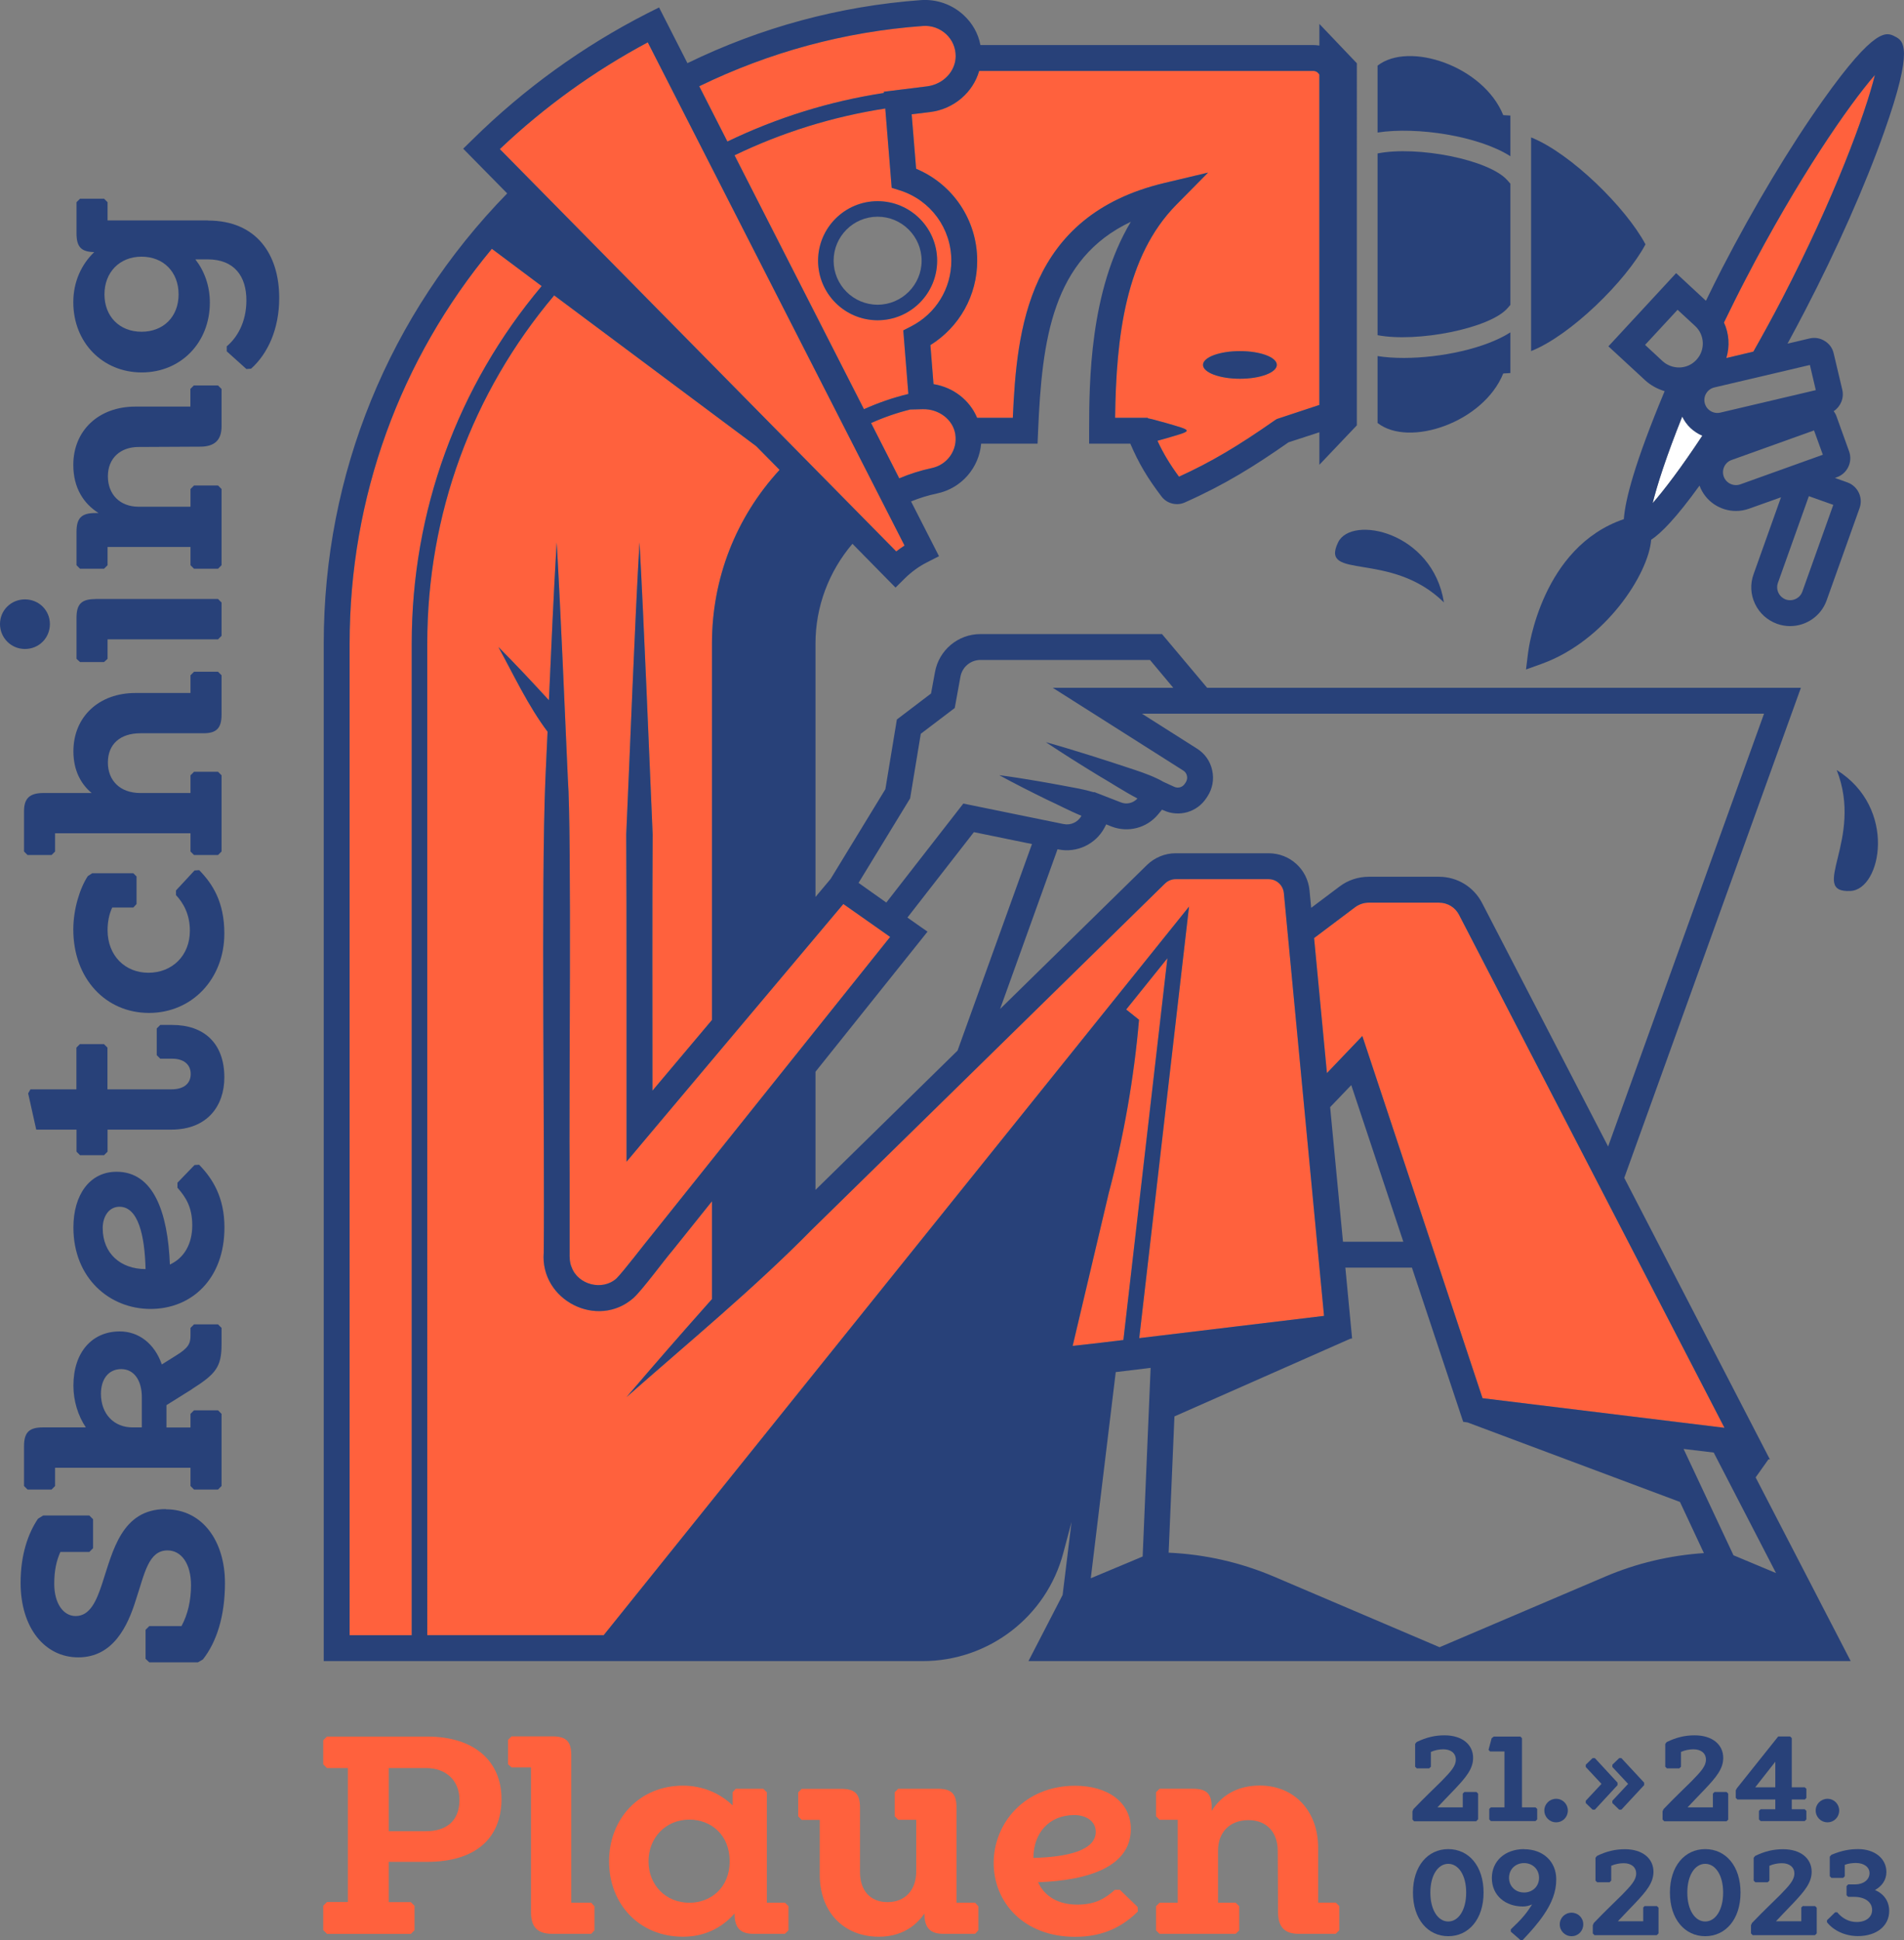 <svg xmlns="http://www.w3.org/2000/svg" id="Zeichnung" viewBox="0 0 183.91 187.37"><rect x="0" y="0" width="183.91" height="187.37" fill="#808080" stroke="none"/><defs><style>      .cls-1 {        fill: #ff613d;      }      .cls-2 {        fill: #fff;      }      .cls-3 {        fill: #284179;      }    </style></defs><g><path class="cls-2" d="M162.49,40.23c.4,.85,1.1,1.49,1.94,1.85-2.08,3.15-3.7,5.26-4.8,6.52,.43-1.73,1.31-4.5,2.86-8.37Z"></path><path class="cls-1" d="M181.1,7.24c-.93,3.76-3.9,11.85-8.97,21.63-.9,1.73-1.83,3.43-2.77,5.09l-2.61,.62c.34-1.13,.27-2.35-.23-3.43,.67-1.38,1.35-2.76,2.06-4.12,5.07-9.78,9.98-16.87,12.52-19.79Zm-42.1,79.94h-6.8c-.47,0-.93,.16-1.31,.44l-3.96,2.98,1.24,13.04,3.42-3.58,11.61,34.98,23.37,2.86-25.64-49.55c-.37-.72-1.11-1.17-1.93-1.17Zm-16.46-2.27h-7.69v2.65l-4.81,41.68,17.85-2.15-3.88-40.84c-.08-.76-.71-1.34-1.47-1.34ZM126.85,6.85h-32.27c-.59,2.06-2.42,3.68-4.72,3.97l-1.8,.22,.43,5.26c3.56,1.49,5.9,4.96,5.9,8.88,0,3.35-1.71,6.4-4.52,8.15l.3,3.77c1.92,.31,3.5,1.55,4.21,3.25h3.45c.38-8.54,1.43-19.52,14.61-22.67l4.25-1.01-3.07,3.11c-4.91,4.98-5.81,12.75-5.91,20.57h3.15l.02,.05c.55,.1,1.13,.3,1.57,.4,2.9,.85,2.9,.74,0,1.59-.19,.05-.42,.11-.65,.18,.57,1.23,1.2,2.27,2.08,3.47,3.09-1.41,5.66-2.93,9.29-5.47l.16-.1,4.11-1.36V7.21c-.12-.21-.33-.36-.59-.36Zm-7.08,29.73c-1.97,0-3.57-.6-3.57-1.34s1.6-1.33,3.57-1.33,3.56,.59,3.56,1.33-1.6,1.34-3.56,1.34Zm-6.21,48.33c-.38,0-.75,.15-1.03,.42l-34.13,33.45c-5.54,5.64-11.96,10.93-17.88,16.15,2.61-3.06,5.25-6.09,7.92-9.09,.1-.12,.22-.25,.33-.37v-9.45l-3.79,4.73c-.82,.95-2.94,3.85-3.8,4.62-3.47,3.04-9.03,.2-8.66-4.4,.11-10.29-.27-35.44,.16-45.73,.07-1.49,.14-3.02,.21-4.57-1.87-2.48-3.26-5.46-4.75-8.18,1.62,1.61,3.33,3.45,4.88,5.14,.23-5.13,.46-10.38,.75-15.25,.42,7.32,.75,15.5,1.08,22.86,.38,5.04,.09,32.52,.17,38.11v7.62c-.01,.45,0,.99,.19,1.41,.62,1.72,2.99,2.32,4.34,1.09,.73-.74,2.73-3.38,3.44-4.23,2.85-3.58,18.21-22.77,22.99-28.75-.59-.41-1.07-.75-2.13-1.5l-2.39-1.68-18.74,22.27-2.2,2.62v-3.43c-.01-8.3,.02-20.01-.03-28.19,.37-8.25,.81-20.05,1.28-28.2,.45,8.1,.91,19.96,1.27,28.2-.05,7.07-.02,16.89-.02,24.76l5.75-6.83V62.14c0-6.27,2.31-12.17,6.53-16.76l-2.26-2.29-19.51-14.56c-7.94,9.41-12.26,21.17-12.26,33.61v95.79h17.04l56.54-70.37v-2.65h-1.29Zm-4.78,12.59l1.24,.99c-.48,5.59-1.48,11.3-2.92,16.72,0,0-2.5,10.58-3.49,14.78l2.66-.3,2.24-.27,4.25-36.87-3.98,4.95ZM89.13,2.51c-7.55,.55-14.8,2.52-21.59,5.82l2.72,5.34c4.79-2.31,9.87-3.89,15.12-4.69v-.12s4.17-.52,4.17-.52c1.56-.2,2.74-1.44,2.76-2.89,0-.82-.32-1.59-.92-2.15s-1.43-.86-2.26-.79Zm-.01,37.01l-1.2,.04h0c-1.29,.31-2.56,.75-3.78,1.3l2.72,5.34c1.01-.43,2.06-.76,3.13-.99,1.53-.32,2.53-1.76,2.28-3.29-.23-1.41-1.6-2.44-3.15-2.4Zm-2.19-21.13l-.8-.25-.62-7.66c-5.06,.78-9.95,2.3-14.56,4.52l12.5,24.52c1.39-.62,2.82-1.12,4.29-1.47l-.49-6.14,.74-.38c2.41-1.23,3.9-3.66,3.9-6.35,0-3.12-1.99-5.84-4.96-6.79Zm-2.16,12.54c-3.18,0-5.75-2.58-5.75-5.75s2.57-5.75,5.75-5.75,5.75,2.58,5.75,5.75-2.58,5.75-5.75,5.75ZM48.28,14.4l38.29,38.86c.26-.2,.52-.39,.8-.57L62.57,4.09c-5.2,2.78-10,6.24-14.29,10.31Zm-14.51,47.74v95.79h6V62.14c0-12.77,4.42-24.84,12.55-34.51l-4.81-3.6c-8.9,10.71-13.74,24.03-13.74,38.11Z"></path></g><g><path class="cls-1" d="M31.22,186.41v-2.35l.36-.36h2.02v-12.94h-2.02l-.36-.36v-2.32l.36-.36h9.69c4.62,0,7.17,2.44,7.17,6.02,0,3.84-2.55,6.08-7.17,6.08h-3.72v3.89h2.13l.36,.36v2.35l-.36,.36h-8.09l-.36-.36Zm9.94-9.55c1.9,0,3.22-.95,3.22-3.02,0-1.9-1.32-3.08-3.22-3.08h-3.61v6.1h3.61Z"></path><path class="cls-1" d="M51.29,184.7v-14h-1.88l-.34-.31v-2.35l.34-.34h3.95c1.34,0,1.82,.5,1.82,1.82v14.25h1.93l.31,.34v2.32l-.31,.34h-3.78c-1.4,0-2.04-.64-2.04-2.07Z"></path><path class="cls-1" d="M76.16,184.11v2.32l-.34,.34h-3.05c-1.18,0-1.82-.5-1.82-1.93v-.03c-1.18,1.34-2.83,2.24-4.98,2.24-4.23,0-7.14-3.16-7.14-7.28s2.94-7.31,7.14-7.31c1.9,0,3.56,.73,4.79,1.9v-1.26l.31-.34h2.66l.34,.34v10.67h1.76l.34,.34Zm-5.68-4.34c0-2.58-1.82-4.03-3.89-4.03-2.3,0-3.95,1.76-3.95,4.03s1.65,4,3.95,4c2.07,0,3.89-1.46,3.89-4Z"></path><path class="cls-1" d="M94.5,184.11v2.32l-.31,.34h-3.08c-1.18,0-1.82-.5-1.82-1.93v-.03c-.9,1.32-2.35,2.24-4.4,2.24-3.36,0-5.71-2.35-5.71-5.99v-5.29h-1.74l-.34-.34v-2.32l.34-.34h3.81c1.34,0,1.82,.48,1.82,1.82v6.24c0,1.71,.95,2.88,2.66,2.88s2.77-1.18,2.77-2.97v-4.98h-1.74l-.34-.34v-2.32l.34-.34h3.81c1.34,0,1.82,.48,1.82,1.82v9.18h1.79l.31,.34Z"></path><path class="cls-1" d="M109.9,184.62c-1.34,1.32-3.16,2.44-6.05,2.44-4.98,0-7.87-3.33-7.87-7.14s2.97-7.45,7.87-7.45c3.16,0,5.38,1.6,5.38,4.17,0,3.58-3.92,4.96-8.96,5.15,.64,1.4,1.99,2.16,3.78,2.16s2.72-.62,3.64-1.43h.48l1.71,1.65,.03,.45Zm-10.08-5.18c3.22-.08,6.02-.7,6.02-2.52,0-1.04-.95-1.62-2.07-1.62-2.44,0-3.95,1.74-3.95,4.14Z"></path><path class="cls-1" d="M129.36,184.11v2.32l-.34,.34h-3.61c-1.32,0-1.96-.67-1.96-2.07l-.03-5.94c0-1.76-1.04-2.97-2.83-2.97s-2.94,1.15-2.94,2.97v5.01h1.71l.34,.34v2.32l-.34,.34h-7.36l-.34-.34v-2.32l.34-.34h1.76v-8.01h-1.76l-.34-.34v-2.32l.34-.34h3.22c1.34,0,1.82,.48,1.82,1.82v.31c.9-1.43,2.41-2.44,4.65-2.44,3.33,0,5.63,2.46,5.63,5.99v5.32h1.71l.34,.34Z"></path></g><g><path class="cls-3" d="M145.89,15.09v-3.93l-.69-.04c-1.91-4.73-9.1-7.16-12.14-4.78v6.46c3.8-.59,9.77,.33,12.83,2.29Z"></path><path class="cls-3" d="M158.94,23.6h0c-1.88-3.54-7.22-8.8-11.05-10.33v20.64c3.83-1.52,9.17-6.78,11.05-10.31Z"></path><path class="cls-3" d="M145.6,29.78l.29-.33v-11.71l-.29-.33c-1.77-2-8.71-3.35-12.54-2.59v17.55c3.77,.73,10.8-.63,12.54-2.59Z"></path><path class="cls-3" d="M178.75,86.05c2.97-.15,4.53-8.02-1.34-11.68,2.65,6.72-2.8,11.89,1.34,11.68Z"></path><path class="cls-3" d="M145.2,36.07l.69-.04v-3.93c-2.45,1.57-6.75,2.47-10.32,2.47-.9,0-1.75-.06-2.51-.18v6.46c3.04,2.39,10.23-.05,12.14-4.78Z"></path><path class="cls-3" d="M178.76,160.43l-1.83-3.54-.8-1.54-.99-1.92-5.56-10.74,1.24-1.75,.14,.02-14.07-27.2,17.06-47.33h-57.35l-4.36-5.19h-17.54c-2.16,0-4.01,1.55-4.39,3.68l-.38,2.06-3.3,2.51-1.11,6.73-5.29,8.67-1.46,1.74v-24.49c0-3.54,1.29-6.95,3.57-9.62l4.16,4.23,.89-.88c.65-.64,1.39-1.18,2.19-1.58l1.12-.57-2.7-5.29c.81-.33,1.65-.59,2.51-.77,2.38-.5,4.06-2.5,4.26-4.81h5.45l.05-1.2c.38-8.91,1.38-16.64,8.96-20.23-4,6.68-4.02,15.54-4.03,20.17v1.26h3.98c.81,1.89,1.65,3.31,3.01,5.1,.36,.48,.92,.74,1.5,.74,.25,0,.51-.05,.75-.16,3.89-1.73,6.73-3.51,10.02-5.81l2.98-.97v3.14l3.62-3.81V6.11l-3.62-3.8v2.09c-.2-.03-.39-.05-.59-.05h-32.15c-.21-1.1-.76-2.09-1.6-2.87-1.11-1.04-2.62-1.58-4.15-1.47-7.89,.58-15.46,2.64-22.55,6.09l-2.74-5.38-1.12,.56c-6.23,3.18-11.92,7.29-16.91,12.21l-.89,.87,4.25,4.32c-11.43,11.71-17.72,27.09-17.72,43.46v98.29h57.86c6.37,0,11.96-4.3,13.58-10.46l.79-2.97-.86,7.04-3.3,6.39h79.42Zm-7.21-8.5l-2.27-.95-1.84-.77-4.82-10.27,2.91,.35,6.02,11.64Zm-4.98-14.03l-23.37-2.86-11.61-34.98-3.42,3.58-1.24-13.04,3.96-2.98c.38-.28,.84-.44,1.31-.44h6.8c.82,0,1.56,.45,1.93,1.17l25.64,49.55Zm-31.02-17.97h-5.83l-1.24-13,2.04-2.13,5.03,15.13Zm-16.85-51h51.69l-15.06,41.8-12.18-23.53c-.81-1.55-2.4-2.52-4.15-2.52h-6.8c-1.01,0-2.01,.33-2.81,.94l-2.74,2.06-.16-1.67c-.19-2.05-1.89-3.6-3.95-3.6h-8.98c-1.04,0-2.03,.41-2.78,1.14l-14.18,13.9,5.55-15.43,.09,.02c1.77,.36,3.59-.5,4.44-2.09l.17-.33,.52,.21c1.59,.61,3.39,.15,4.48-1.16l.39-.47,.14,.06c1.5,.69,3.25,.19,4.15-1.19l.1-.15c.49-.75,.65-1.64,.46-2.51-.18-.87-.7-1.62-1.46-2.1l-5.33-3.38h8.4Zm-31.05,19.69l6.42-8.25,5.61,1.15-7.19,19.95-13.72,13.45v-11.41l9.99-12.49,.83-1.04c-.17-.11-.94-.66-1.94-1.36Zm.26-11.51l1.03-6.24,3.28-2.49,.55-3.02c.17-.94,.98-1.62,1.93-1.62h16.38l2.25,2.69h-11.64l12.6,7.99c.19,.12,.32,.3,.36,.52,.05,.21,0,.43-.11,.61l-.1,.15c-.22,.34-.65,.46-1.02,.29l-1.01-.46c-.87-.5-1.81-.84-2.76-1.16-2.77-.92-5.83-1.91-8.63-2.69,1.68,1.12,3.38,2.19,5.09,3.23,1.09,.63,2.46,1.53,3.76,2.21-.41,.44-1.03,.6-1.59,.38l-2.6-1.01-.02,.03c-.48-.14-.97-.26-1.47-.36-2.48-.47-5.19-.97-7.67-1.29,1.52,.83,3.07,1.61,4.62,2.37,.95,.43,2.17,1.08,3.32,1.55-.33,.61-1.03,.94-1.72,.8l-9.69-1.98-7.44,9.56c-1-.71-1.98-1.4-2.68-1.9l4.98-8.16Zm2.08-31.9c-1.07,.23-2.12,.56-3.13,.99l-2.72-5.34c1.22-.55,2.49-.99,3.78-1.31h0s1.2-.03,1.2-.03c1.55-.04,2.92,.99,3.15,2.4,.25,1.53-.75,2.97-2.28,3.29Zm-2.25-7.16c-1.47,.35-2.9,.85-4.29,1.47l-12.5-24.52c4.61-2.22,9.5-3.74,14.56-4.52l.62,7.66,.8,.25c2.97,.95,4.96,3.67,4.96,6.79,0,2.69-1.49,5.12-3.9,6.35l-.74,.38,.49,6.14Zm6.84-31.2h32.27c.26,0,.47,.15,.59,.36v31.9l-4.11,1.36-.16,.1c-3.63,2.54-6.2,4.06-9.29,5.47-.88-1.2-1.51-2.24-2.08-3.47,.23-.07,.46-.13,.65-.18,2.9-.85,2.9-.74,0-1.59-.44-.1-1.02-.3-1.57-.4l-.02-.05h-3.15c.1-7.82,1-15.59,5.91-20.57l3.07-3.11-4.25,1.01c-13.18,3.15-14.23,14.13-14.61,22.67h-3.45c-.71-1.7-2.29-2.94-4.21-3.25l-.3-3.77c2.81-1.75,4.52-4.8,4.52-8.15,0-3.92-2.34-7.39-5.9-8.88l-.43-5.26,1.8-.22c2.3-.29,4.13-1.91,4.72-3.97Zm-5.45-4.34c.83-.07,1.66,.23,2.26,.79,.6,.56,.93,1.33,.92,2.15-.02,1.45-1.2,2.69-2.76,2.89l-4.18,.52v.12c-5.24,.8-10.32,2.38-15.11,4.69l-2.72-5.34c6.79-3.3,14.04-5.27,21.59-5.82ZM48.28,14.4c4.29-4.07,9.09-7.53,14.29-10.31l24.8,48.6c-.28,.18-.54,.37-.8,.57L48.28,14.4Zm-8.51,143.53h-6V62.14c0-14.08,4.84-27.4,13.74-38.11l4.81,3.6c-8.13,9.67-12.55,21.74-12.55,34.51v95.79Zm1.5,0V62.14c0-12.44,4.32-24.2,12.26-33.61l19.51,14.56,2.26,2.29c-4.22,4.59-6.53,10.49-6.53,16.76v36.37l-5.75,6.83c0-7.87-.03-17.69,.02-24.76-.36-8.24-.82-20.1-1.27-28.2-.47,8.15-.91,19.95-1.28,28.2,.05,8.18,.02,19.89,.03,28.19v3.43l2.2-2.62,18.74-22.27,2.39,1.68c1.06,.75,1.54,1.09,2.13,1.5-4.78,5.98-20.14,25.17-22.99,28.75-.71,.85-2.71,3.49-3.44,4.23-1.35,1.23-3.72,.63-4.34-1.09-.19-.42-.2-.96-.19-1.41v-7.62c-.08-5.59,.21-33.07-.17-38.11-.33-7.36-.66-15.54-1.08-22.86-.29,4.87-.52,10.12-.75,15.25-1.55-1.69-3.26-3.53-4.88-5.14,1.49,2.72,2.88,5.7,4.75,8.18-.07,1.55-.14,3.08-.21,4.57-.43,10.29-.05,35.44-.16,45.73-.37,4.6,5.19,7.44,8.66,4.4,.86-.77,2.98-3.67,3.8-4.62l3.79-4.73v9.45c-.11,.12-.23,.25-.33,.37-2.67,3-5.31,6.03-7.92,9.09,5.92-5.22,12.34-10.51,17.88-16.15l34.13-33.45c.28-.27,.65-.42,1.03-.42h8.98c.76,0,1.39,.58,1.47,1.34l3.88,40.84-17.85,2.15,4.81-41.68-56.54,70.37h-17.04Zm65.83-42.72c1.44-5.42,2.44-11.13,2.92-16.72l-1.24-.99,3.98-4.95-4.25,36.87-2.24,.27-2.66,.3c.99-4.2,3.49-14.78,3.49-14.78Zm3.27,35.12l-1.33,.56-3.68,1.54,2.41-19.91,3.37-.41-.77,18.22Zm12.68,1.94c-3.25-1.38-6.66-2.15-10.17-2.31l.56-13.16,16.98-7.5,.18-.03-.65-6.84h6.43l4.95,14.89,.42,.06,20.52,7.68,2.31,4.94c-3.28,.22-6.48,.97-9.53,2.27l-16,6.82-16-6.82Z"></path><path class="cls-3" d="M116.2,35.24c0,.74,1.6,1.34,3.57,1.34s3.56-.6,3.56-1.34-1.6-1.33-3.56-1.33-3.57,.59-3.57,1.33Z"></path><path class="cls-3" d="M129.25,52.38c-1.81,3.74,5.07,.74,10.22,5.8-1.08-6.83-8.93-8.47-10.22-5.8Z"></path><path class="cls-3" d="M90.52,25.18c0-3.17-2.58-5.75-5.75-5.75s-5.75,2.58-5.75,5.75,2.57,5.75,5.75,5.75,5.75-2.58,5.75-5.75Zm-5.75,4.25c-2.35,0-4.25-1.91-4.25-4.25s1.9-4.25,4.25-4.25,4.25,1.91,4.25,4.25-1.91,4.25-4.25,4.25Z"></path><path class="cls-3" d="M159.49,52.13c.96-.63,2.41-2.1,4.67-5.23,.55,1.51,1.99,2.45,3.52,2.45,.42,0,.84-.07,1.26-.22l3.09-1.1-2.65,7.43c-.34,.94-.29,1.96,.14,2.86,.43,.91,1.19,1.59,2.13,1.93,.42,.15,.84,.22,1.26,.22,1.54,0,2.99-.96,3.53-2.49l3.18-8.91c.36-1.01-.17-2.12-1.18-2.48l-1.2-.43,.19-.07c1.01-.36,1.54-1.48,1.18-2.49l-1.22-3.39c-.06-.18-.16-.35-.27-.5,.66-.43,1.02-1.25,.83-2.07l-.83-3.5c-.11-.51-.42-.94-.87-1.21-.44-.28-.96-.36-1.47-.24l-2.12,.5c.57-1.05,1.13-2.1,1.68-3.16,3.1-5.97,5.82-12.1,7.65-17.27,2.93-8.26,1.84-8.83,1.04-9.24-.79-.41-1.88-.98-6.96,6.18-3.17,4.46-6.62,10.21-9.71,16.18-.54,1.04-1.06,2.11-1.58,3.17l-2.88-2.67-6.54,7.07,3.54,3.27c.54,.5,1.2,.85,1.89,1.06-2.88,6.9-3.81,10.48-3.94,12.36-7.91,2.69-9.2,12.48-9.25,12.91l-.2,1.61,1.53-.55c6.16-2.23,10.3-8.68,10.56-11.98Zm17.59-3.37l-2.99,8.38c-.23,.65-.95,.98-1.6,.76-.31-.12-.57-.35-.71-.65-.14-.3-.16-.64-.05-.95l2.99-8.38,2.36,.84Zm-8.98-1.98c-.65,.23-1.37-.11-1.6-.75-.23-.65,.1-1.37,.75-1.6l7.97-2.86,.85,2.35-7.97,2.86Zm.48-19.75c5.07-9.78,9.98-16.87,12.52-19.79-.93,3.76-3.9,11.85-8.97,21.63-.9,1.73-1.83,3.43-2.77,5.09l-2.61,.62c.34-1.13,.27-2.35-.23-3.43,.67-1.38,1.35-2.76,2.06-4.12Zm-2.99,10.39l9.23-2.17,.57,2.43-9.22,2.17c-.67,.16-1.35-.26-1.51-.93-.16-.67,.26-1.34,.93-1.5Zm-5-2.54l-1.69-1.57,3.14-3.39,1.7,1.57c.93,.86,.99,2.33,.12,3.26-.42,.46-.99,.72-1.61,.74-.59,.02-1.2-.19-1.66-.61Zm1.9,5.35c.4,.85,1.1,1.49,1.94,1.85-2.08,3.15-3.7,5.26-4.8,6.52,.43-1.73,1.31-4.5,2.86-8.37Z"></path><path class="cls-3" d="M142.6,175.88l.17-.17v-2.48l-.16-.16h-1.16l-.16,.16v1.33h-2.45c.37-.4,1.14-1.19,1.67-1.75,1.1-1.16,1.78-1.98,1.78-3.03,0-1.3-1.07-2.18-2.76-2.18-.91,0-1.76,.19-2.7,.65l-.14,.18v2.2l.16,.16h1.2l.16-.16v-1.43c.37-.17,.83-.25,1.2-.25,.74,0,1.21,.38,1.21,1s-.48,1.15-1.37,2.06c-.98,.98-1.49,1.43-2.72,2.71l-.1,.22v.79l.16,.17h6.02Z"></path><polygon class="cls-3" points="148.48 175.72 148.48 174.71 148.32 174.56 147.01 174.56 147.01 167.88 146.86 167.72 144.28 167.72 144.08 167.88 143.78 169 143.93 169.16 145.32 169.16 145.32 174.56 144 174.56 143.85 174.71 143.85 175.72 144 175.88 148.32 175.88 148.48 175.72"></polygon><path class="cls-3" d="M151.44,174.86c0-.62-.5-1.13-1.13-1.13s-1.14,.5-1.14,1.13,.5,1.14,1.14,1.14,1.13-.5,1.13-1.14Z"></path><polygon class="cls-3" points="155.74 170.44 155.74 170.66 157.26 172.29 155.74 173.92 155.74 174.14 156.4 174.78 156.61 174.78 158.81 172.41 158.81 172.17 156.61 169.8 156.4 169.8 155.74 170.44"></polygon><polygon class="cls-3" points="156.24 172.41 156.24 172.17 154.05 169.8 153.83 169.8 153.17 170.44 153.17 170.66 154.69 172.29 153.17 173.92 153.17 174.14 153.83 174.78 154.05 174.78 156.24 172.41"></polygon><path class="cls-3" d="M166.93,175.71v-2.48l-.16-.16h-1.16l-.16,.16v1.33h-2.45c.37-.4,1.14-1.19,1.67-1.75,1.1-1.16,1.78-1.98,1.78-3.03,0-1.3-1.07-2.18-2.76-2.18-.91,0-1.76,.19-2.7,.65l-.14,.18v2.2l.16,.16h1.2l.16-.16v-1.43c.37-.17,.83-.25,1.2-.25,.74,0,1.21,.38,1.21,1s-.48,1.15-1.37,2.06c-.98,.98-1.49,1.43-2.72,2.71l-.1,.22v.79l.16,.17h6.02l.17-.17Z"></path><path class="cls-3" d="M174.32,173.81l.16-.16v-.89l-.16-.14h-1.25v-4.75l-.16-.16h-1.15l-3.99,5-.11,.2v.73l.16,.16h3.66v.94h-1.42l-.16,.16v.82l.16,.16h4.26l.16-.16v-.82l-.16-.16h-1.25v-.94h1.25Zm-2.84-1.19h-1.94l1.94-2.47v2.47Z"></path><path class="cls-3" d="M177.65,174.86c0-.62-.5-1.13-1.13-1.13s-1.14,.5-1.14,1.13,.5,1.14,1.14,1.14,1.13-.5,1.13-1.14Z"></path><path class="cls-3" d="M139.89,178.59c-1.97,0-3.41,1.63-3.41,4.2s1.44,4.21,3.41,4.21,3.41-1.64,3.41-4.21-1.43-4.2-3.41-4.2Zm0,6.99c-.97,0-1.73-1.08-1.73-2.79s.76-2.78,1.73-2.78,1.73,1.07,1.73,2.78-.76,2.79-1.73,2.79Z"></path><path class="cls-3" d="M147.21,178.59c-1.85,0-3.11,1.17-3.11,2.79,0,1.7,1.32,2.75,2.99,2.75,.32,0,.62-.07,.9-.2-.2,.32-.44,.67-.73,1.03-.44,.54-.84,.9-1.33,1.38v.22l.94,.82h.2c.78-.83,1.49-1.62,2.04-2.44,.76-1.1,1.22-2.23,1.21-3.43,0-1.73-1.27-2.91-3.11-2.91Zm0,4.19c-.83,0-1.45-.6-1.45-1.42s.62-1.42,1.45-1.42,1.45,.6,1.45,1.42-.62,1.42-1.45,1.42Z"></path><path class="cls-3" d="M151.8,184.73c-.64,0-1.14,.5-1.14,1.13s.5,1.14,1.14,1.14,1.13-.5,1.13-1.14-.5-1.13-1.13-1.13Z"></path><path class="cls-3" d="M158.88,184.07l-.16,.16v1.33h-2.45c.37-.4,1.14-1.19,1.67-1.75,1.1-1.16,1.77-1.98,1.77-3.03,0-1.3-1.07-2.18-2.76-2.18-.91,0-1.76,.19-2.7,.65l-.14,.18v2.2l.16,.16h1.2l.16-.16v-1.43c.37-.17,.83-.25,1.2-.25,.74,0,1.21,.38,1.21,1s-.48,1.15-1.37,2.06c-.98,.98-1.49,1.43-2.72,2.71l-.1,.22v.79l.16,.17h6.02l.17-.17v-2.48l-.16-.16h-1.16Z"></path><path class="cls-3" d="M164.71,178.59c-1.97,0-3.41,1.63-3.41,4.2s1.44,4.21,3.41,4.21,3.41-1.64,3.41-4.21-1.43-4.2-3.41-4.2Zm0,6.99c-.97,0-1.73-1.08-1.73-2.79s.76-2.78,1.73-2.78,1.73,1.07,1.73,2.78-.76,2.79-1.73,2.79Z"></path><path class="cls-3" d="M174.15,184.07l-.16,.16v1.33h-2.45c.37-.4,1.14-1.19,1.67-1.75,1.1-1.16,1.78-1.98,1.78-3.03,0-1.3-1.07-2.18-2.76-2.18-.91,0-1.76,.19-2.7,.65l-.14,.18v2.2l.16,.16h1.2l.16-.16v-1.43c.37-.17,.83-.25,1.2-.25,.74,0,1.21,.38,1.21,1s-.48,1.15-1.37,2.06c-.98,.98-1.49,1.43-2.72,2.71l-.1,.22v.79l.16,.17h6.02l.17-.17v-2.48l-.16-.16h-1.16Z"></path><path class="cls-3" d="M181.09,182.55c.68-.37,1.12-.97,1.12-1.75,0-1.31-1.15-2.21-2.71-2.21-.8,0-1.55,.11-2.6,.55l-.16,.18v1.89l.16,.16h1.13l.16-.16v-1.1c.32-.13,.71-.18,1.08-.18,.79,0,1.31,.41,1.31,.98,0,.65-.61,1.09-1.39,1.09h-.67l-.16,.16v.88l.16,.16h.56c1.04,0,1.75,.49,1.75,1.27,0,.66-.55,1.16-1.49,1.16-.74,0-1.4-.35-1.88-.94h-.2l-.79,.77v.19c.65,.83,1.78,1.34,2.99,1.34,1.82,0,3.02-1,3.02-2.42,0-.96-.52-1.66-1.37-2.03Z"></path><path class="cls-3" d="M16.02,145.75c-4.28,0-5.12,4.06-6.16,7.22-.53,1.6-1.15,3.11-2.55,3.11-1.18,0-2.07-1.2-2.07-3.11,0-1.32,.22-2.24,.59-3.08h2.8l.36-.36v-2.8l-.36-.36H4.17l-.5,.31c-.95,1.4-1.68,3.47-1.68,6.19,0,4.37,2.35,7.2,5.57,7.2,3.39,0,4.79-3.05,5.57-5.57,.84-2.52,1.2-4.76,3.05-4.76,1.34,0,2.27,1.29,2.27,3.36,0,1.48-.31,2.83-.92,3.95h-3.11l-.36,.36v2.8l.36,.34h4.7l.48-.28c1.32-1.68,2.13-4.17,2.13-7.39,0-3.98-2.13-7.11-5.71-7.11Z"></path><path class="cls-3" d="M18.54,134.16c2.3-1.46,2.86-2.13,2.86-4.34v-1.57l-.34-.34h-2.32l-.34,.34v.73c0,.79-.2,1.21-1.43,1.96l-1.34,.84c-.7-2.02-2.24-3.19-4.06-3.19-2.66,0-4.48,1.99-4.48,5.24,0,1.48,.45,2.91,1.2,4.03H4.14c-1.32,0-1.82,.48-1.82,1.82v3.84l.34,.34h2.32l.34-.34v-1.76h13.08v1.76l.34,.34h2.32l.34-.34v-6.97l-.34-.34h-2.32l-.34,.34v1.32h-2.32v-2.16l2.46-1.54Zm-4.84,3.7h-.9c-1.79,0-3.05-1.29-3.05-3.25,0-1.37,.7-2.38,1.96-2.38s1.99,1.12,1.99,2.72v2.91Z"></path><path class="cls-3" d="M19.24,112.49l-.45,.03-1.65,1.71v.48c.81,.92,1.43,1.88,1.43,3.64s-.76,3.14-2.16,3.78c-.2-5.04-1.57-8.96-5.15-8.96-2.58,0-4.17,2.21-4.17,5.38,0,4.9,3.5,7.87,7.45,7.87s7.14-2.88,7.14-7.87c0-2.88-1.12-4.7-2.44-6.05Zm-9.32,6.13c0-1.12,.59-2.07,1.62-2.07,1.82,0,2.44,2.8,2.52,6.02-2.41,0-4.14-1.51-4.14-3.95Z"></path><path class="cls-3" d="M16.63,98.99h-1.15l-.34,.34v2.58l.34,.34h1.15c1.12,0,1.79,.56,1.79,1.48s-.67,1.48-1.85,1.48h-6.19v-4.03l-.34-.34h-2.32l-.34,.34v4.03H2.94l-.22,.39,.78,3.5h3.89v2.13l.34,.34h2.32l.34-.34v-2.13h6.16c3.5,0,5.12-2.32,5.12-5.04,0-3.33-1.99-5.07-5.04-5.07Z"></path><path class="cls-3" d="M19.24,84.04l-.45,.03-1.79,1.93v.45c.73,.78,1.34,1.88,1.34,3.44,0,2.44-1.74,4.06-4,4.06s-3.95-1.65-3.95-4.12c0-.73,.14-1.54,.45-2.18h2.04l.31-.34v-2.66l-.31-.31h-3.98l-.42,.28c-.76,1.15-1.4,3.19-1.4,5.15,0,4.76,3.14,8.06,7.31,8.06s7.28-3.3,7.28-7.67c0-3.02-1.12-4.79-2.44-6.13Z"></path><path class="cls-3" d="M8.85,76.59H4.2c-1.32,0-1.88,.5-1.88,1.76v3.89l.34,.34h2.32l.34-.34v-1.76h13.08v1.76l.34,.34h2.32l.34-.34v-7.36l-.34-.34h-2.32l-.34,.34v1.71h-4.84c-1.99,0-3.14-1.23-3.14-2.94,0-1.79,1.2-2.83,3.14-2.83h6.08c1.29,0,1.76-.5,1.76-1.82v-3.78l-.34-.34h-2.32l-.34,.34v1.71h-5.32c-3.53,0-5.99,2.3-5.99,5.63,0,1.82,.7,3.14,1.76,4.03Z"></path><path class="cls-3" d="M9.21,57.86c-1.34,0-1.82,.48-1.82,1.82v3.95l.34,.31h2.32l.34-.31v-1.88h10.67l.34-.34v-3.22l-.34-.34H9.21Z"></path><path class="cls-3" d="M4.82,60.27c0-1.32-1.06-2.38-2.41-2.38s-2.41,1.06-2.41,2.38,1.06,2.41,2.41,2.41,2.41-1.06,2.41-2.41Z"></path><path class="cls-3" d="M18.73,37.22l-.34,.34v1.71h-5.32c-3.53,0-5.99,2.3-5.99,5.63,0,2.24,1.01,3.75,2.44,4.65h-.31c-1.34,0-1.82,.48-1.82,1.82v3.22l.34,.34h2.32l.34-.34v-1.76h8.01v1.76l.34,.34h2.32l.34-.34v-7.36l-.34-.34h-2.32l-.34,.34v1.71h-5.01c-1.82,0-2.97-1.2-2.97-2.94s1.2-2.83,2.97-2.83l5.94-.03c1.4,0,2.07-.64,2.07-1.96v-3.61l-.34-.34h-2.32Z"></path><path class="cls-3" d="M20.08,21.29H10.39v-1.76l-.34-.34h-2.32l-.34,.34v3c0,1.32,.45,1.79,1.71,1.82-1.23,1.18-2.02,2.86-2.02,4.84,0,3.89,2.83,6.78,6.61,6.78s6.58-2.88,6.58-6.75c0-1.62-.53-3.05-1.4-4.17h1.18c2.6,0,3.75,1.65,3.75,3.95,0,2.13-.9,3.61-1.9,4.45v.48l1.9,1.71,.45-.03c1.6-1.43,2.72-3.81,2.72-6.83,0-4.23-2.21-7.48-6.89-7.48Zm-6.41,10.75c-2.13,0-3.58-1.48-3.58-3.61s1.46-3.64,3.58-3.64,3.58,1.48,3.58,3.64-1.46,3.61-3.58,3.61Z"></path></g></svg>